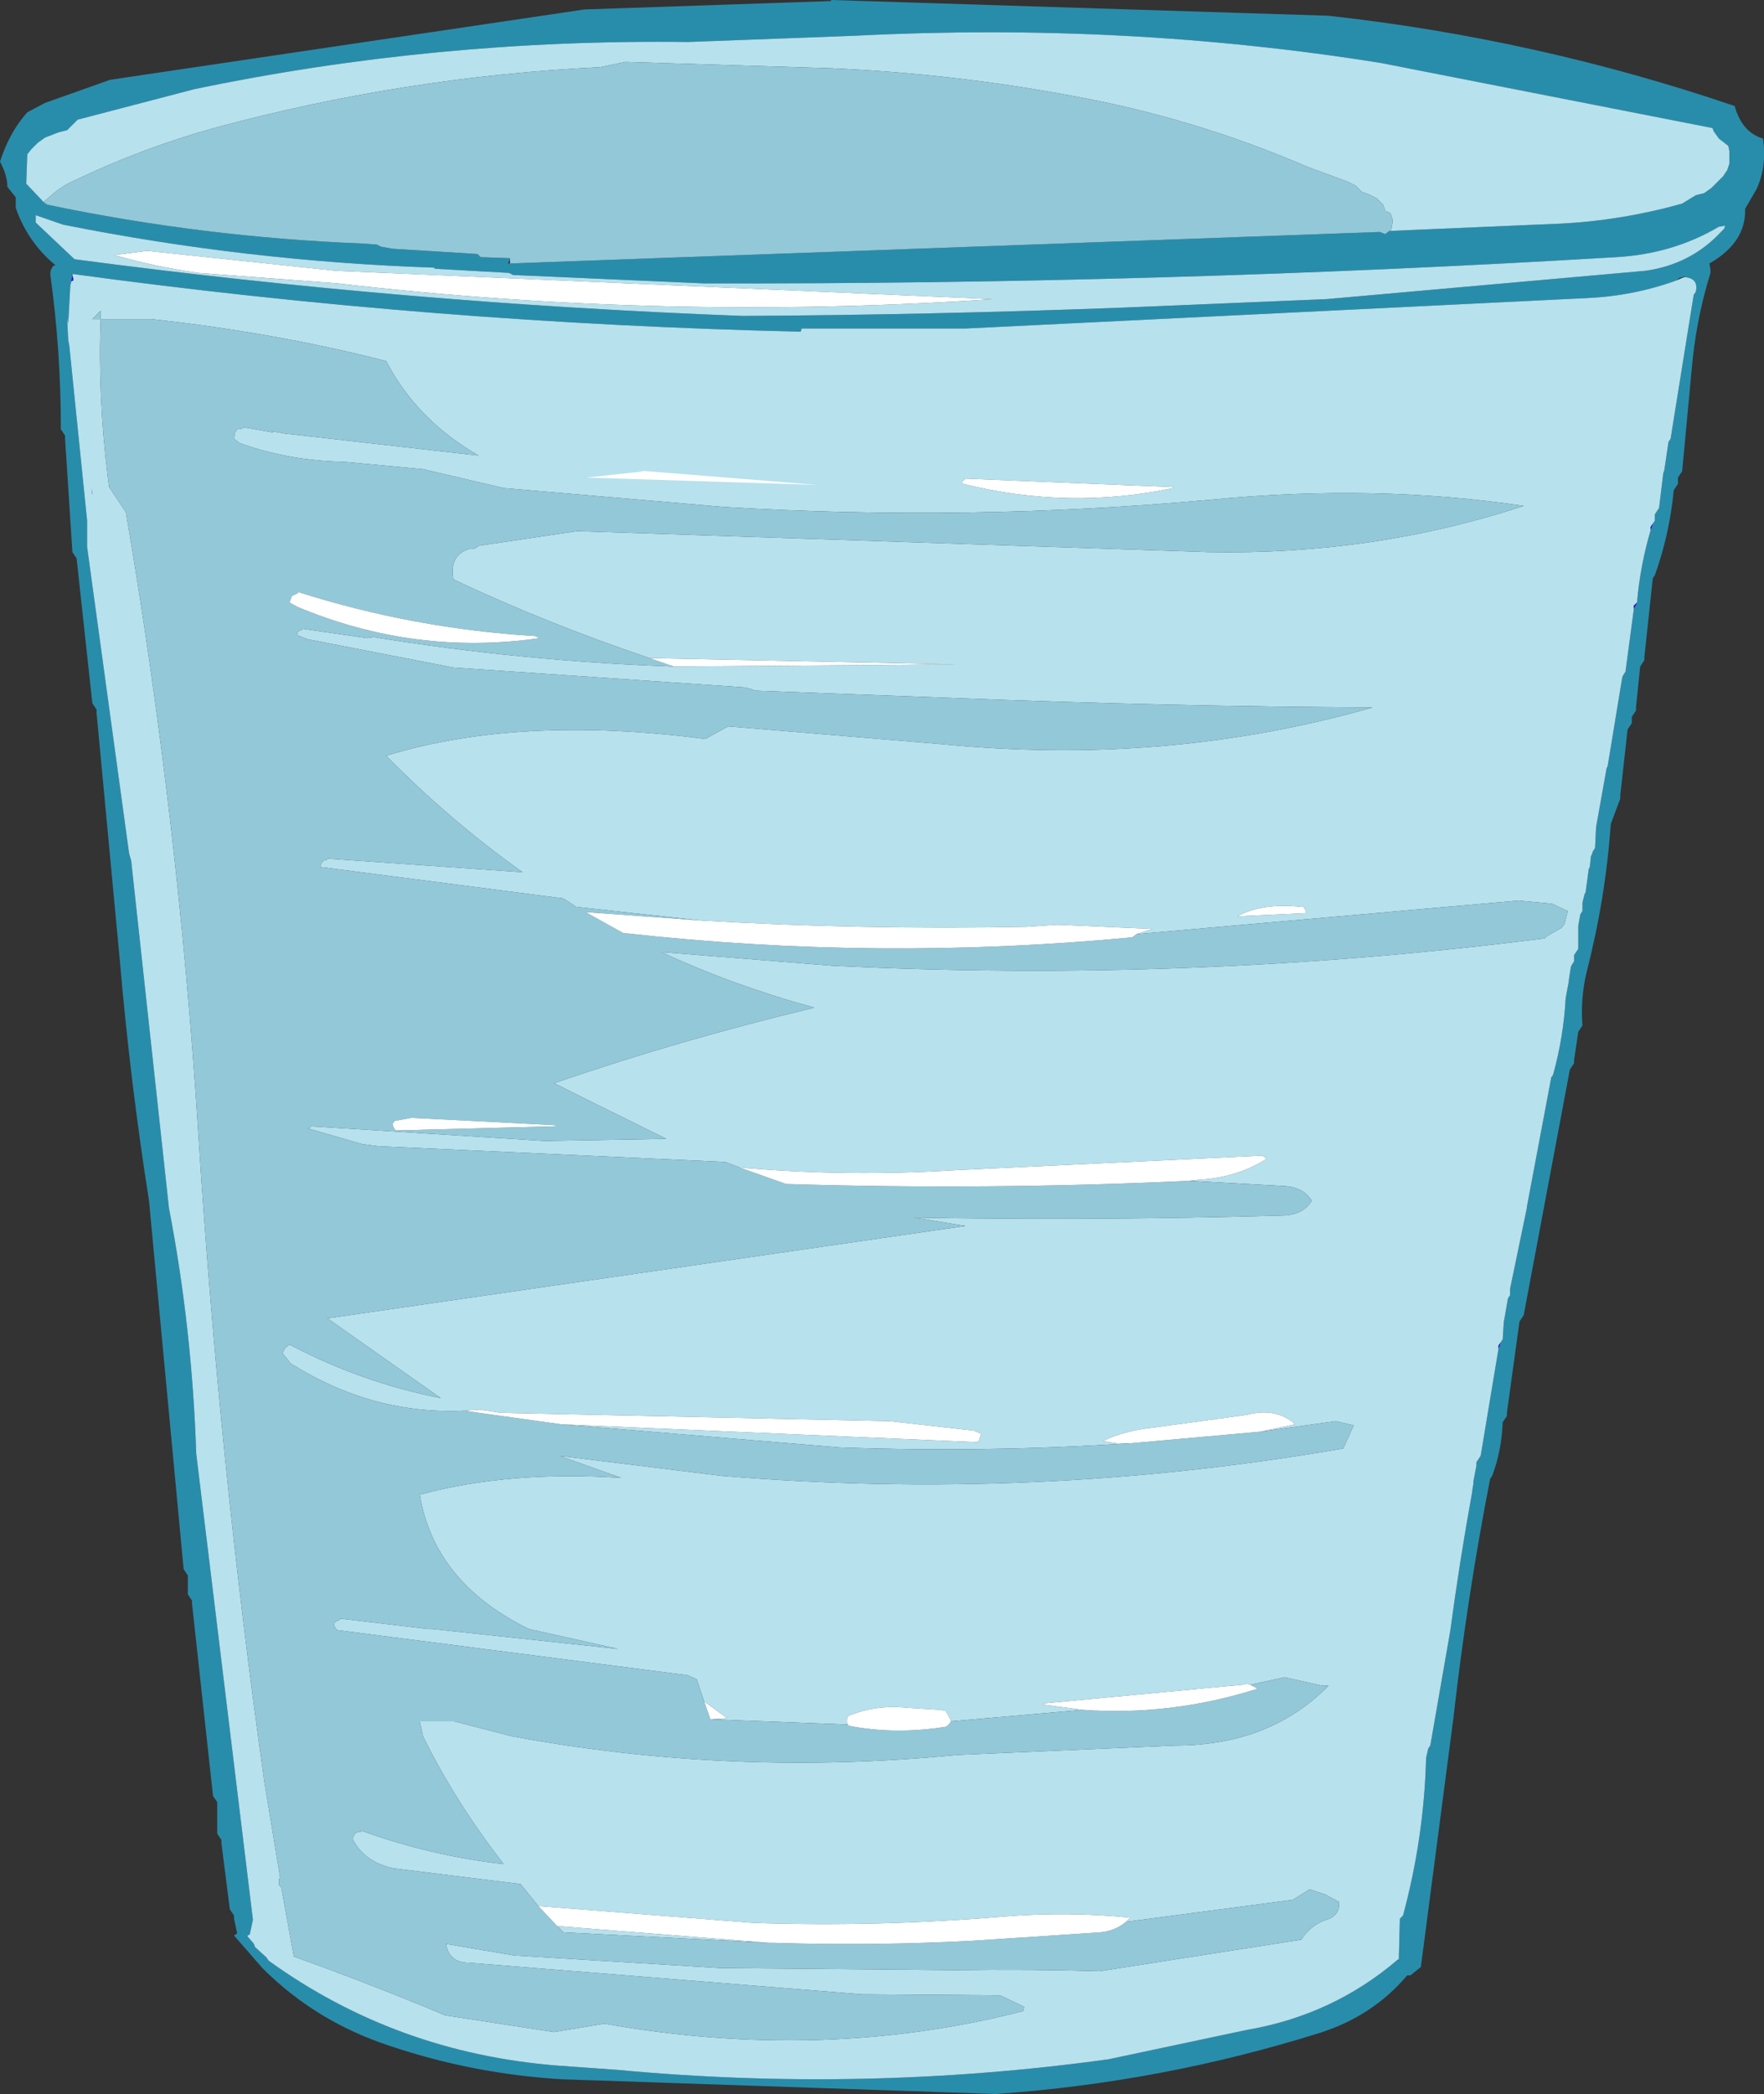 <?xml version="1.0" encoding="UTF-8" standalone="no"?>
<svg xmlns:xlink="http://www.w3.org/1999/xlink" height="99.75px" width="84.05px" xmlns="http://www.w3.org/2000/svg">
  <rect width="100%" height="100%" fill="#333333" stroke="none"/>
  <g transform="matrix(1.0, 0.0, 0.0, 1.0, 42.0, 49.95)">
    <path d="M24.25 -38.95 L32.4 -39.3 Q35.3 -39.45 38.15 -40.25 L38.8 -40.65 39.2 -40.75 39.55 -41.0 40.1 -41.55 40.3 -41.85 40.4 -42.15 40.4 -42.75 40.35 -43.0 39.9 -43.35 39.65 -43.7 39.6 -43.85 23.8 -46.95 Q11.6 -48.9 -1.2 -48.25 L-9.2 -47.95 Q-21.25 -48.1 -32.75 -45.7 L-38.3 -44.25 -38.8 -43.75 -39.2 -43.65 -39.85 -43.4 -40.2 -43.15 -40.5 -42.85 -40.7 -42.6 -40.75 -41.2 -39.9 -40.3 -39.75 -40.2 Q-32.35 -38.65 -24.75 -38.35 L-24.05 -38.3 -23.85 -38.2 -23.3 -38.1 -19.25 -37.85 -19.1 -37.7 -17.7 -37.65 -17.7 -37.6 -17.8 -37.4 -17.7 -37.4 23.75 -38.9 24.0 -38.8 24.2 -38.95 24.25 -38.95 M40.0 -38.9 L40.15 -39.05 40.2 -39.2 39.9 -39.15 Q37.7 -37.85 35.0 -37.7 13.3 -36.4 -8.45 -36.45 L-17.55 -36.85 -17.75 -36.95 -21.3 -37.15 -21.3 -37.2 Q-30.25 -37.5 -39.0 -39.25 L-40.3 -39.7 -40.3 -39.35 -38.45 -37.6 Q-22.6 -35.5 -6.6 -34.9 2.4 -34.95 11.6 -35.3 L21.2 -35.7 36.4 -37.05 Q38.55 -37.35 40.0 -38.9 M38.25 -36.75 L38.3 -36.8 38.0 -36.7 37.9 -36.6 Q35.85 -35.85 33.6 -35.75 L4.0 -34.3 -3.8 -34.3 -3.85 -34.15 Q-21.3 -34.55 -38.55 -36.9 L-38.6 -36.9 -38.55 -36.85 -38.6 -36.55 -38.65 -36.35 -38.75 -34.55 -38.8 -34.8 -38.75 -33.75 -38.7 -33.5 -37.85 -25.15 -37.85 -23.9 -35.85 -9.3 -35.75 -8.95 -33.95 7.6 Q-32.85 13.3 -32.65 19.3 L-29.95 41.5 -30.1 42.2 -30.2 42.25 -30.2 42.3 -29.9 42.65 -29.85 42.8 -29.3 43.3 -29.2 43.45 Q-23.1 47.85 -15.4 48.45 L-12.6 48.65 Q-0.85 49.75 10.8 48.15 L17.4 46.75 Q21.5 46.05 24.6 43.4 L24.65 43.45 24.65 43.4 24.7 41.45 24.85 41.3 Q25.85 37.6 25.95 33.8 L26.05 33.35 26.15 33.2 27.1 27.75 Q27.55 24.4 28.15 21.1 L28.15 21.05 28.2 20.75 28.2 20.65 28.35 19.85 28.35 19.7 28.55 19.4 29.4 14.3 29.5 14.0 29.6 13.85 29.65 13.05 29.85 11.9 29.95 11.75 29.95 11.45 30.75 7.6 30.75 7.55 31.9 1.45 31.9 1.4 32.0 1.25 Q32.5 -0.55 32.6 -2.4 L32.75 -3.2 32.75 -3.25 32.85 -3.9 32.9 -4.0 33.0 -4.15 33.0 -4.45 33.2 -4.75 33.2 -5.85 33.3 -6.4 33.4 -6.55 33.4 -6.95 33.5 -7.35 33.55 -7.45 33.7 -8.55 33.75 -8.65 33.8 -9.1 33.8 -9.15 33.85 -9.25 33.9 -9.4 34.0 -9.55 34.05 -10.55 34.55 -13.35 34.6 -13.45 35.3 -17.7 35.35 -17.8 35.45 -17.95 35.85 -20.95 36.0 -21.25 Q36.15 -23.0 36.65 -24.7 L36.75 -25.0 36.85 -25.15 36.85 -25.45 37.05 -25.75 37.25 -27.4 37.3 -27.55 37.5 -28.9 37.6 -29.05 38.7 -35.9 38.8 -36.05 Q38.95 -36.7 38.25 -36.75 M39.5 -37.1 L39.5 -36.95 Q38.8 -34.7 38.6 -32.3 L38.15 -27.5 37.95 -27.2 37.95 -26.9 37.75 -26.6 Q37.55 -24.5 36.85 -22.55 L36.75 -22.4 36.35 -18.65 36.35 -18.5 36.15 -18.2 35.95 -16.25 35.95 -16.1 35.75 -15.8 35.75 -15.5 35.55 -15.2 35.2 -12.05 35.2 -11.9 34.75 -10.7 Q34.5 -7.15 33.6 -3.65 33.3 -2.4 33.4 -1.1 L33.2 -0.8 33.0 0.55 33.0 0.7 32.8 1.0 30.6 12.7 30.4 13.0 29.8 17.35 29.8 17.5 29.6 17.8 Q29.55 19.15 29.1 20.35 L29.0 20.5 Q27.9 26.15 27.25 31.9 L25.7 43.75 25.2 44.15 25.05 44.15 Q23.4 46.1 20.85 46.9 13.35 49.25 5.45 49.8 L-15.2 49.1 Q-19.45 48.85 -23.45 47.5 -26.95 46.35 -29.5 43.8 L-30.85 42.25 -30.7 42.15 -30.85 41.45 -30.85 41.3 -31.05 41.0 -31.45 37.85 -31.45 37.7 -31.65 37.4 -31.65 35.9 -31.85 35.6 -32.85 26.45 -32.85 26.3 -33.05 26.0 -33.05 25.1 -33.25 24.8 -34.9 7.25 Q-35.8 1.55 -36.3 -4.3 L-37.4 -16.0 -37.4 -16.15 -37.6 -16.45 -38.35 -23.35 -38.55 -23.65 -38.9 -29.05 -38.9 -29.2 -39.1 -29.5 Q-39.1 -33.25 -39.6 -36.85 L-39.6 -37.0 -39.55 -37.15 -39.45 -37.3 -39.35 -37.3 -39.4 -37.35 Q-40.7 -38.45 -41.25 -40.05 L-41.25 -40.55 -41.65 -41.05 Q-41.65 -41.6 -42.0 -42.25 -41.55 -43.65 -40.7 -44.6 L-39.85 -45.05 -36.75 -46.15 -14.15 -49.5 -2.4 -49.9 -2.4 -49.95 21.3 -49.2 Q31.25 -48.1 40.65 -44.9 41.0 -43.65 42.0 -43.35 42.2 -42.05 41.7 -40.95 L41.15 -40.0 Q41.2 -38.4 39.45 -37.4 L39.5 -37.1" fill="#288dab" fill-rule="evenodd" stroke="none"/>
    <path d="M-39.9 -40.3 L-40.75 -41.2 -40.7 -42.6 -40.5 -42.85 -40.2 -43.15 -39.85 -43.4 -39.2 -43.65 -38.8 -43.75 -38.3 -44.25 -32.75 -45.7 Q-21.25 -48.1 -9.2 -47.95 L-1.2 -48.25 Q11.6 -48.9 23.8 -46.95 L39.6 -43.85 39.65 -43.7 39.9 -43.35 40.35 -43.0 40.4 -42.75 40.4 -42.15 40.3 -41.85 40.1 -41.55 39.55 -41.0 39.2 -40.75 38.8 -40.65 38.15 -40.25 Q35.3 -39.45 32.4 -39.3 L24.25 -38.95 24.3 -39.05 24.35 -39.35 24.35 -39.5 24.25 -39.8 24.0 -39.9 24.0 -39.95 23.95 -40.05 23.9 -40.2 23.6 -40.5 23.2 -40.7 22.9 -40.8 22.6 -41.1 22.2 -41.3 20.3 -42.0 Q14.85 -44.35 9.0 -45.4 3.35 -46.45 -2.45 -46.7 L-12.2 -47.0 -13.4 -46.75 Q-22.75 -46.3 -31.8 -43.85 -35.2 -42.9 -38.35 -41.4 -39.05 -41.1 -39.55 -40.65 L-39.9 -40.35 -39.9 -40.3 M40.0 -38.9 Q38.55 -37.35 36.4 -37.05 L21.2 -35.7 11.6 -35.3 Q2.4 -34.95 -6.6 -34.9 -22.6 -35.5 -38.45 -37.6 L-40.3 -39.35 -40.3 -39.7 -39.0 -39.25 Q-30.25 -37.5 -21.3 -37.2 L-21.3 -37.15 -17.75 -36.95 -17.55 -36.85 -8.45 -36.45 Q13.3 -36.4 35.0 -37.7 37.7 -37.85 39.9 -39.15 L40.2 -39.2 40.15 -39.05 40.0 -38.9 M38.25 -36.75 Q38.95 -36.7 38.8 -36.05 L38.7 -35.9 37.6 -29.05 37.5 -28.9 37.3 -27.55 37.25 -27.4 37.05 -25.75 36.85 -25.45 36.85 -25.15 36.75 -25.0 36.65 -24.85 36.65 -24.7 Q36.15 -23.0 36.0 -21.25 L35.85 -21.1 35.85 -20.95 35.45 -17.95 35.35 -17.8 35.3 -17.7 34.6 -13.45 34.55 -13.35 34.05 -10.55 34.0 -9.55 33.9 -9.4 33.85 -9.25 33.8 -9.15 33.8 -9.1 33.75 -8.65 33.7 -8.55 33.55 -7.45 33.5 -7.35 33.4 -6.95 33.4 -6.55 33.3 -6.4 33.2 -5.85 33.2 -4.75 33.0 -4.45 33.0 -4.15 32.9 -4.0 32.85 -3.9 32.75 -3.25 32.75 -3.2 32.6 -2.4 Q32.5 -0.55 32.0 1.25 L31.9 1.4 31.9 1.45 30.75 7.55 30.75 7.6 29.95 11.45 29.95 11.75 29.85 11.9 29.65 13.05 29.6 13.85 29.5 14.0 29.4 14.15 29.4 14.3 28.55 19.4 28.35 19.7 28.35 19.85 28.2 20.65 28.2 20.75 28.15 21.05 28.15 21.1 Q27.55 24.4 27.1 27.75 L26.15 33.2 26.05 33.35 25.95 33.8 Q25.85 37.6 24.85 41.3 L24.7 41.45 24.65 43.4 24.6 43.4 Q21.5 46.05 17.4 46.75 L10.8 48.15 Q-0.85 49.75 -12.6 48.65 L-15.4 48.45 Q-23.1 47.85 -29.2 43.45 L-29.3 43.3 -29.85 42.8 -29.9 42.65 -30.2 42.3 -30.2 42.25 -30.1 42.2 -29.95 41.5 -32.65 19.3 Q-32.85 13.3 -33.95 7.6 L-35.75 -8.95 -35.85 -9.3 -37.85 -23.9 -37.85 -25.15 -38.7 -33.5 -38.75 -33.75 -38.8 -34.8 -38.75 -34.55 -38.65 -36.35 -38.6 -36.55 -38.5 -36.6 -38.55 -36.85 -38.55 -36.9 Q-21.3 -34.55 -3.85 -34.15 L-3.8 -34.3 4.0 -34.3 33.6 -35.75 Q35.85 -35.85 37.9 -36.6 L38.25 -36.75 M12.15 -5.45 L12.9 -5.7 8.4 -5.9 6.9 -5.8 Q-0.9 -5.65 -8.6 -6.1 L-14.55 -6.75 -15.15 -7.15 -26.75 -8.65 -26.7 -8.8 -26.6 -8.95 -26.4 -9.0 -26.4 -9.05 -17.1 -8.4 Q-20.55 -10.85 -23.6 -13.95 -17.25 -15.9 -8.4 -14.75 L-7.3 -15.35 2.9 -14.5 Q13.6 -13.45 23.4 -16.25 13.6 -16.3 3.4 -16.7 L-6.0 -17.05 -6.45 -17.2 -20.4 -18.15 -27.35 -19.5 -27.85 -19.7 -27.8 -19.85 -27.75 -19.9 -27.6 -19.95 -27.6 -20.0 -24.5 -19.55 -24.2 -19.6 Q-17.1 -18.45 -9.9 -18.2 L3.55 -18.3 -11.05 -18.6 Q-15.95 -20.25 -20.4 -22.35 -20.6 -23.5 -19.65 -23.8 -19.4 -23.75 -19.2 -23.95 L-14.5 -24.65 15.6 -23.65 Q23.45 -23.5 30.6 -25.85 23.55 -26.9 15.75 -26.15 4.2 -25.1 -7.5 -25.8 L-18.0 -26.7 -21.85 -27.6 -25.6 -27.95 Q-28.25 -28.0 -30.6 -28.85 L-30.85 -29.05 -30.8 -29.35 -30.7 -29.5 -30.4 -29.55 -30.4 -29.6 -29.0 -29.35 -29.0 -29.4 -28.45 -29.3 -19.2 -28.25 Q-22.15 -29.95 -23.6 -32.75 -28.85 -34.1 -34.8 -34.75 L-37.2 -34.75 -37.2 -35.15 -37.6 -34.75 -37.2 -34.75 Q-37.35 -31.15 -36.85 -27.1 L-36.8 -26.75 -36.0 -25.55 Q-33.5 -10.9 -32.55 4.05 -31.55 19.8 -29.4 34.95 L-28.65 39.5 -28.7 39.55 -28.7 39.85 -28.6 39.95 -28.0 43.25 Q-24.8 44.4 -21.75 45.65 L-20.8 46.05 -15.6 46.85 -13.2 46.45 Q-2.8 48.3 6.75 45.85 L6.8 45.65 5.65 45.1 -0.95 45.05 -19.65 43.55 Q-20.6 43.55 -20.75 42.65 L-17.5 43.2 -7.7 43.8 3.5 43.9 Q7.0 43.85 10.4 43.95 L20.0 42.45 Q20.45 41.75 21.2 41.5 21.85 41.3 21.8 40.65 L21.15 40.3 20.4 40.05 19.6 40.55 11.65 41.6 11.85 41.4 Q8.9 41.1 5.8 41.35 -0.15 41.85 -6.1 41.65 L-16.35 40.85 -17.2 39.8 -23.25 39.05 Q-24.65 38.75 -25.2 37.65 L-25.15 37.5 -25.05 37.35 -24.8 37.3 -24.8 37.25 Q-21.5 38.45 -18.0 38.85 -20.3 35.9 -21.85 32.75 L-22.0 32.05 -20.35 32.05 -17.65 32.75 Q-7.2 34.7 3.6 33.65 L14.0 33.2 Q18.5 33.2 21.3 30.35 L21.0 30.35 19.2 29.95 17.6 30.3 17.55 30.3 17.4 30.25 17.25 30.3 7.7 31.2 7.7 31.25 9.6 31.5 3.3 32.05 3.3 32.0 3.15 31.7 3.05 31.55 2.8 31.5 1.2 31.4 Q-0.3 31.25 -1.6 31.8 L-1.65 31.95 -1.65 32.1 -1.6 32.2 -8.15 31.95 -7.35 31.9 -8.45 31.1 -8.8 30.05 -9.25 29.85 -25.95 27.7 -26.05 27.55 -26.1 27.4 -26.0 27.3 -25.8 27.2 -25.8 27.15 -21.6 27.65 -21.4 27.65 -12.55 28.6 -16.8 27.65 Q-21.3 25.45 -22.0 21.25 -17.75 20.1 -12.4 20.45 L-15.35 19.4 -7.65 20.35 Q7.3 21.6 22.0 19.05 L22.5 17.95 21.65 17.75 18.05 18.25 19.7 17.9 19.6 17.8 Q18.7 17.1 17.4 17.45 L13.0 18.05 Q11.55 18.2 10.55 18.7 L11.2 18.8 11.9 18.8 Q5.0 19.25 -2.0 19.0 L-15.25 17.9 4.6 18.75 4.65 18.65 4.75 18.35 4.4 18.2 0.4 17.75 -18.15 17.35 -19.15 17.2 -19.9 17.25 Q-24.25 17.45 -28.15 15.0 L-28.55 14.5 -28.4 14.25 -28.2 14.1 Q-24.8 15.9 -21.0 16.65 L-26.4 12.85 4.0 8.45 1.55 8.05 Q10.35 8.2 19.2 7.95 20.1 7.9 20.5 7.25 20.1 6.6 19.2 6.55 L14.65 6.3 15.1 6.25 Q16.95 6.15 18.35 5.25 L18.15 5.1 3.4 5.8 Q-1.5 6.1 -6.35 5.7 L-6.8 5.65 -7.45 5.4 -24.0 4.65 -24.75 4.55 -27.35 3.8 -27.2 3.75 -27.2 3.7 -16.05 4.4 -10.25 4.3 Q-12.9 3.0 -15.6 1.65 -9.65 -0.4 -3.2 -1.95 -7.05 -3.0 -10.5 -4.6 L-2.4 -3.95 Q14.75 -3.1 31.6 -5.25 L31.7 -5.35 32.4 -5.75 32.55 -5.95 32.7 -6.55 31.95 -6.9 30.35 -7.05 12.15 -5.45 M3.9 -26.9 Q8.9 -25.65 13.9 -26.7 L13.85 -26.75 4.0 -27.15 3.9 -27.05 Q3.75 -26.95 3.9 -26.9 M20.1 -6.75 L20.0 -6.75 Q18.15 -6.95 16.95 -6.3 L20.2 -6.45 20.2 -6.6 20.1 -6.75 M-35.0 -38.0 L-36.55 -37.8 Q-34.65 -37.25 -32.55 -36.95 L-25.9 -36.45 Q-10.4 -34.65 5.3 -35.7 L-26.0 -37.05 -35.0 -38.0 M-37.65 -26.7 L-37.6 -26.4 -37.6 -26.45 -37.65 -26.7 M-5.35 42.6 L-15.15 42.1 -15.45 41.8 -5.35 42.6" fill="#b7e1ed" fill-rule="evenodd" stroke="none"/>
    <path d="M-39.9 -40.3 L-39.9 -40.35 -39.55 -40.65 Q-39.05 -41.1 -38.35 -41.4 -35.2 -42.9 -31.8 -43.85 -22.75 -46.3 -13.4 -46.75 L-12.2 -47.0 -2.45 -46.7 Q3.35 -46.45 9.0 -45.4 14.85 -44.35 20.3 -42.0 L22.2 -41.3 22.6 -41.1 22.9 -40.8 23.2 -40.7 23.6 -40.5 23.9 -40.2 23.95 -40.05 24.0 -39.95 24.0 -39.9 24.25 -39.8 24.35 -39.5 24.35 -39.35 24.3 -39.05 24.25 -38.95 24.2 -38.95 24.0 -38.8 23.75 -38.9 -17.7 -37.4 -17.7 -37.6 -17.7 -37.65 -19.1 -37.7 -19.25 -37.85 -23.3 -38.1 -23.85 -38.2 -24.05 -38.3 -24.75 -38.35 Q-32.35 -38.65 -39.75 -40.2 L-39.9 -40.3 M12.15 -5.45 L30.35 -7.05 31.95 -6.9 32.7 -6.55 32.55 -5.95 32.4 -5.75 31.7 -5.35 31.6 -5.25 Q14.75 -3.1 -2.4 -3.95 L-10.5 -4.6 Q-7.05 -3.0 -3.2 -1.95 -9.65 -0.4 -15.6 1.65 -12.9 3.0 -10.25 4.3 L-16.05 4.4 -27.2 3.7 -27.2 3.75 -27.35 3.8 -24.75 4.55 -24.0 4.65 -7.45 5.4 -6.8 5.65 -4.55 6.45 Q5.05 6.75 14.65 6.3 L19.2 6.55 Q20.1 6.6 20.5 7.25 20.1 7.9 19.2 7.95 10.35 8.2 1.55 8.05 L4.0 8.45 -26.4 12.85 -21.0 16.65 Q-24.8 15.9 -28.2 14.1 L-28.4 14.25 -28.55 14.5 -28.15 15.0 Q-24.25 17.45 -19.9 17.25 L-15.25 17.9 -2.0 19.0 Q5.0 19.25 11.9 18.8 L18.05 18.25 21.65 17.75 22.5 17.95 22.0 19.05 Q7.3 21.6 -7.65 20.35 L-15.35 19.4 -12.4 20.45 Q-17.75 20.1 -22.0 21.25 -21.3 25.45 -16.8 27.65 L-12.55 28.6 -21.4 27.65 -21.6 27.65 -25.8 27.15 -25.8 27.2 -26.0 27.3 -26.1 27.4 -26.05 27.55 -25.95 27.7 -9.25 29.85 -8.8 30.05 -8.45 31.1 -8.15 31.95 -1.6 32.2 -1.6 32.25 Q0.65 32.7 3.1 32.3 L3.25 32.15 3.3 32.05 9.6 31.5 Q13.8 31.8 17.9 30.5 L17.85 30.45 17.55 30.3 17.6 30.3 19.2 29.95 21.0 30.35 21.3 30.35 Q18.5 33.2 14.0 33.2 L3.6 33.65 Q-7.2 34.7 -17.65 32.75 L-20.35 32.05 -22.0 32.05 -21.85 32.75 Q-20.3 35.9 -18.0 38.85 -21.5 38.45 -24.8 37.25 L-24.8 37.3 -25.05 37.35 -25.15 37.5 -25.2 37.65 Q-24.65 38.75 -23.25 39.05 L-17.2 39.8 -16.35 40.85 -15.45 41.8 -15.15 42.1 -5.35 42.6 -5.1 42.6 Q-0.4 42.75 4.35 42.5 L10.4 42.1 Q11.1 42.05 11.65 41.6 L19.6 40.55 20.4 40.05 21.15 40.3 21.8 40.65 Q21.85 41.3 21.2 41.5 20.45 41.75 20.0 42.45 L10.4 43.95 Q7.0 43.85 3.5 43.9 L-7.7 43.8 -17.5 43.2 -20.75 42.65 Q-20.6 43.55 -19.65 43.55 L-0.95 45.05 5.65 45.1 6.8 45.65 6.75 45.85 Q-2.8 48.3 -13.2 46.45 L-15.6 46.85 -20.8 46.05 -21.75 45.65 Q-24.8 44.4 -28.0 43.25 L-28.6 39.95 -28.7 39.85 -28.7 39.55 -28.65 39.5 -29.4 34.95 Q-31.55 19.8 -32.55 4.05 -33.5 -10.9 -36.0 -25.55 L-36.8 -26.75 -36.85 -27.1 Q-37.35 -31.15 -37.2 -34.75 L-37.6 -34.75 -37.2 -35.15 -37.2 -34.75 -34.8 -34.75 Q-28.85 -34.1 -23.6 -32.75 -22.15 -29.95 -19.2 -28.25 L-28.45 -29.3 -29.0 -29.4 -29.0 -29.35 -30.4 -29.6 -30.4 -29.55 -30.7 -29.5 -30.8 -29.35 -30.85 -29.05 -30.6 -28.85 Q-28.25 -28.0 -25.6 -27.95 L-21.85 -27.6 -18.0 -26.7 -7.5 -25.8 Q4.2 -25.1 15.75 -26.15 23.55 -26.9 30.6 -25.85 23.45 -23.5 15.6 -23.65 L-14.5 -24.65 -19.2 -23.95 Q-19.4 -23.75 -19.65 -23.8 -20.6 -23.5 -20.4 -22.35 -15.95 -20.25 -11.05 -18.6 L-9.9 -18.2 Q-17.1 -18.45 -24.2 -19.6 L-24.5 -19.55 -27.6 -20.0 -27.6 -19.95 -27.75 -19.9 -27.8 -19.85 -27.85 -19.7 -27.35 -19.5 -20.4 -18.15 -6.45 -17.2 -6.0 -17.05 3.4 -16.7 Q13.6 -16.3 23.4 -16.25 13.6 -13.45 2.9 -14.5 L-7.3 -15.35 -8.4 -14.75 Q-17.25 -15.9 -23.6 -13.95 -20.55 -10.85 -17.1 -8.4 L-26.4 -9.05 -26.4 -9.0 -26.6 -8.95 -26.7 -8.8 -26.75 -8.65 -15.15 -7.15 -14.55 -6.75 -8.6 -6.1 -14.1 -6.5 -12.3 -5.5 -12.25 -5.5 Q-0.15 -4.15 11.95 -5.3 L12.15 -5.45 M-15.5 3.7 L-15.55 3.65 -22.4 3.3 -23.2 3.45 -23.3 3.6 -23.25 3.75 -23.15 3.9 -15.5 3.7 M-27.8 -21.75 L-27.8 -21.7 -28.1 -21.55 -28.2 -21.25 -27.85 -21.05 Q-22.25 -18.7 -16.3 -19.55 L-16.5 -19.65 Q-22.3 -20.0 -27.8 -21.75" fill="#93c8d8" fill-rule="evenodd" stroke="none"/>
    <path d="M36.75 -25.0 L36.65 -24.7 36.65 -24.85 36.75 -25.0 M36.0 -21.25 L35.85 -20.95 35.85 -21.1 36.0 -21.25 M29.5 14.0 L29.4 14.3 29.4 14.15 29.5 14.0 M-38.6 -36.55 L-38.55 -36.85 -38.5 -36.6 -38.6 -36.55 M-37.65 -26.7 L-37.6 -26.45 -37.6 -26.4 -37.65 -26.7" fill="#3300ff" fill-rule="evenodd" stroke="none"/>
    <path d="M3.9 -26.9 Q3.75 -26.95 3.9 -27.05 L4.0 -27.15 13.85 -26.75 13.9 -26.7 Q8.9 -25.65 3.9 -26.9 M-8.6 -6.1 Q-0.9 -5.65 6.9 -5.8 L8.4 -5.9 12.9 -5.7 12.15 -5.45 11.95 -5.3 Q-0.15 -4.15 -12.25 -5.5 L-12.3 -5.5 -14.1 -6.5 -8.6 -6.1 M-6.8 5.65 L-6.35 5.7 Q-1.5 6.1 3.4 5.8 L18.15 5.1 18.35 5.25 Q16.95 6.15 15.1 6.25 L14.65 6.3 Q5.05 6.75 -4.55 6.45 L-6.8 5.65 M-19.9 17.25 L-19.15 17.2 -18.15 17.35 0.4 17.75 4.4 18.2 4.75 18.35 4.65 18.65 4.6 18.75 -15.25 17.9 -19.9 17.25 M11.9 18.8 L11.2 18.8 10.55 18.7 Q11.55 18.2 13.0 18.05 L17.4 17.45 Q18.7 17.1 19.6 17.8 L19.7 17.9 18.05 18.25 11.9 18.8 M-8.45 31.1 L-7.35 31.9 -8.15 31.95 -8.45 31.1 M-1.6 32.2 L-1.65 32.1 -1.65 31.95 -1.6 31.8 Q-0.3 31.25 1.2 31.4 L2.8 31.5 3.05 31.55 3.15 31.7 3.3 32.0 3.3 32.05 3.25 32.15 3.1 32.3 Q0.65 32.7 -1.6 32.25 L-1.6 32.2 M9.6 31.5 L7.7 31.25 7.7 31.2 17.25 30.3 17.4 30.25 17.55 30.3 17.85 30.45 17.9 30.5 Q13.8 31.8 9.6 31.5 M-16.35 40.85 L-6.1 41.65 Q-0.15 41.85 5.8 41.35 8.9 41.1 11.85 41.4 L11.65 41.6 Q11.1 42.05 10.4 42.1 L4.35 42.5 Q-0.4 42.75 -5.1 42.6 L-5.35 42.6 -15.45 41.8 -16.35 40.85 M-11.05 -18.6 L3.55 -18.3 -9.9 -18.2 -11.05 -18.6 M20.1 -6.75 L20.2 -6.6 20.2 -6.45 16.95 -6.3 Q18.15 -6.95 20.0 -6.75 L20.1 -6.75 M-11.75 -27.55 L-3.05 -26.85 -14.05 -27.2 -11.3 -27.5 -11.75 -27.55 M-35.0 -38.0 L-26.0 -37.05 5.3 -35.7 Q-10.4 -34.65 -25.9 -36.45 L-32.55 -36.95 Q-34.65 -37.25 -36.55 -37.8 L-35.0 -38.0 M-27.8 -21.75 Q-22.3 -20.0 -16.5 -19.65 L-16.3 -19.55 Q-22.25 -18.7 -27.85 -21.05 L-28.2 -21.25 -28.1 -21.55 -27.8 -21.7 -27.8 -21.75 M-15.5 3.7 L-23.15 3.9 -23.25 3.75 -23.3 3.6 -23.2 3.45 -22.4 3.3 -15.55 3.65 -15.5 3.7" fill="#ffffff" fill-rule="evenodd" stroke="none"/>
  </g>
</svg>
